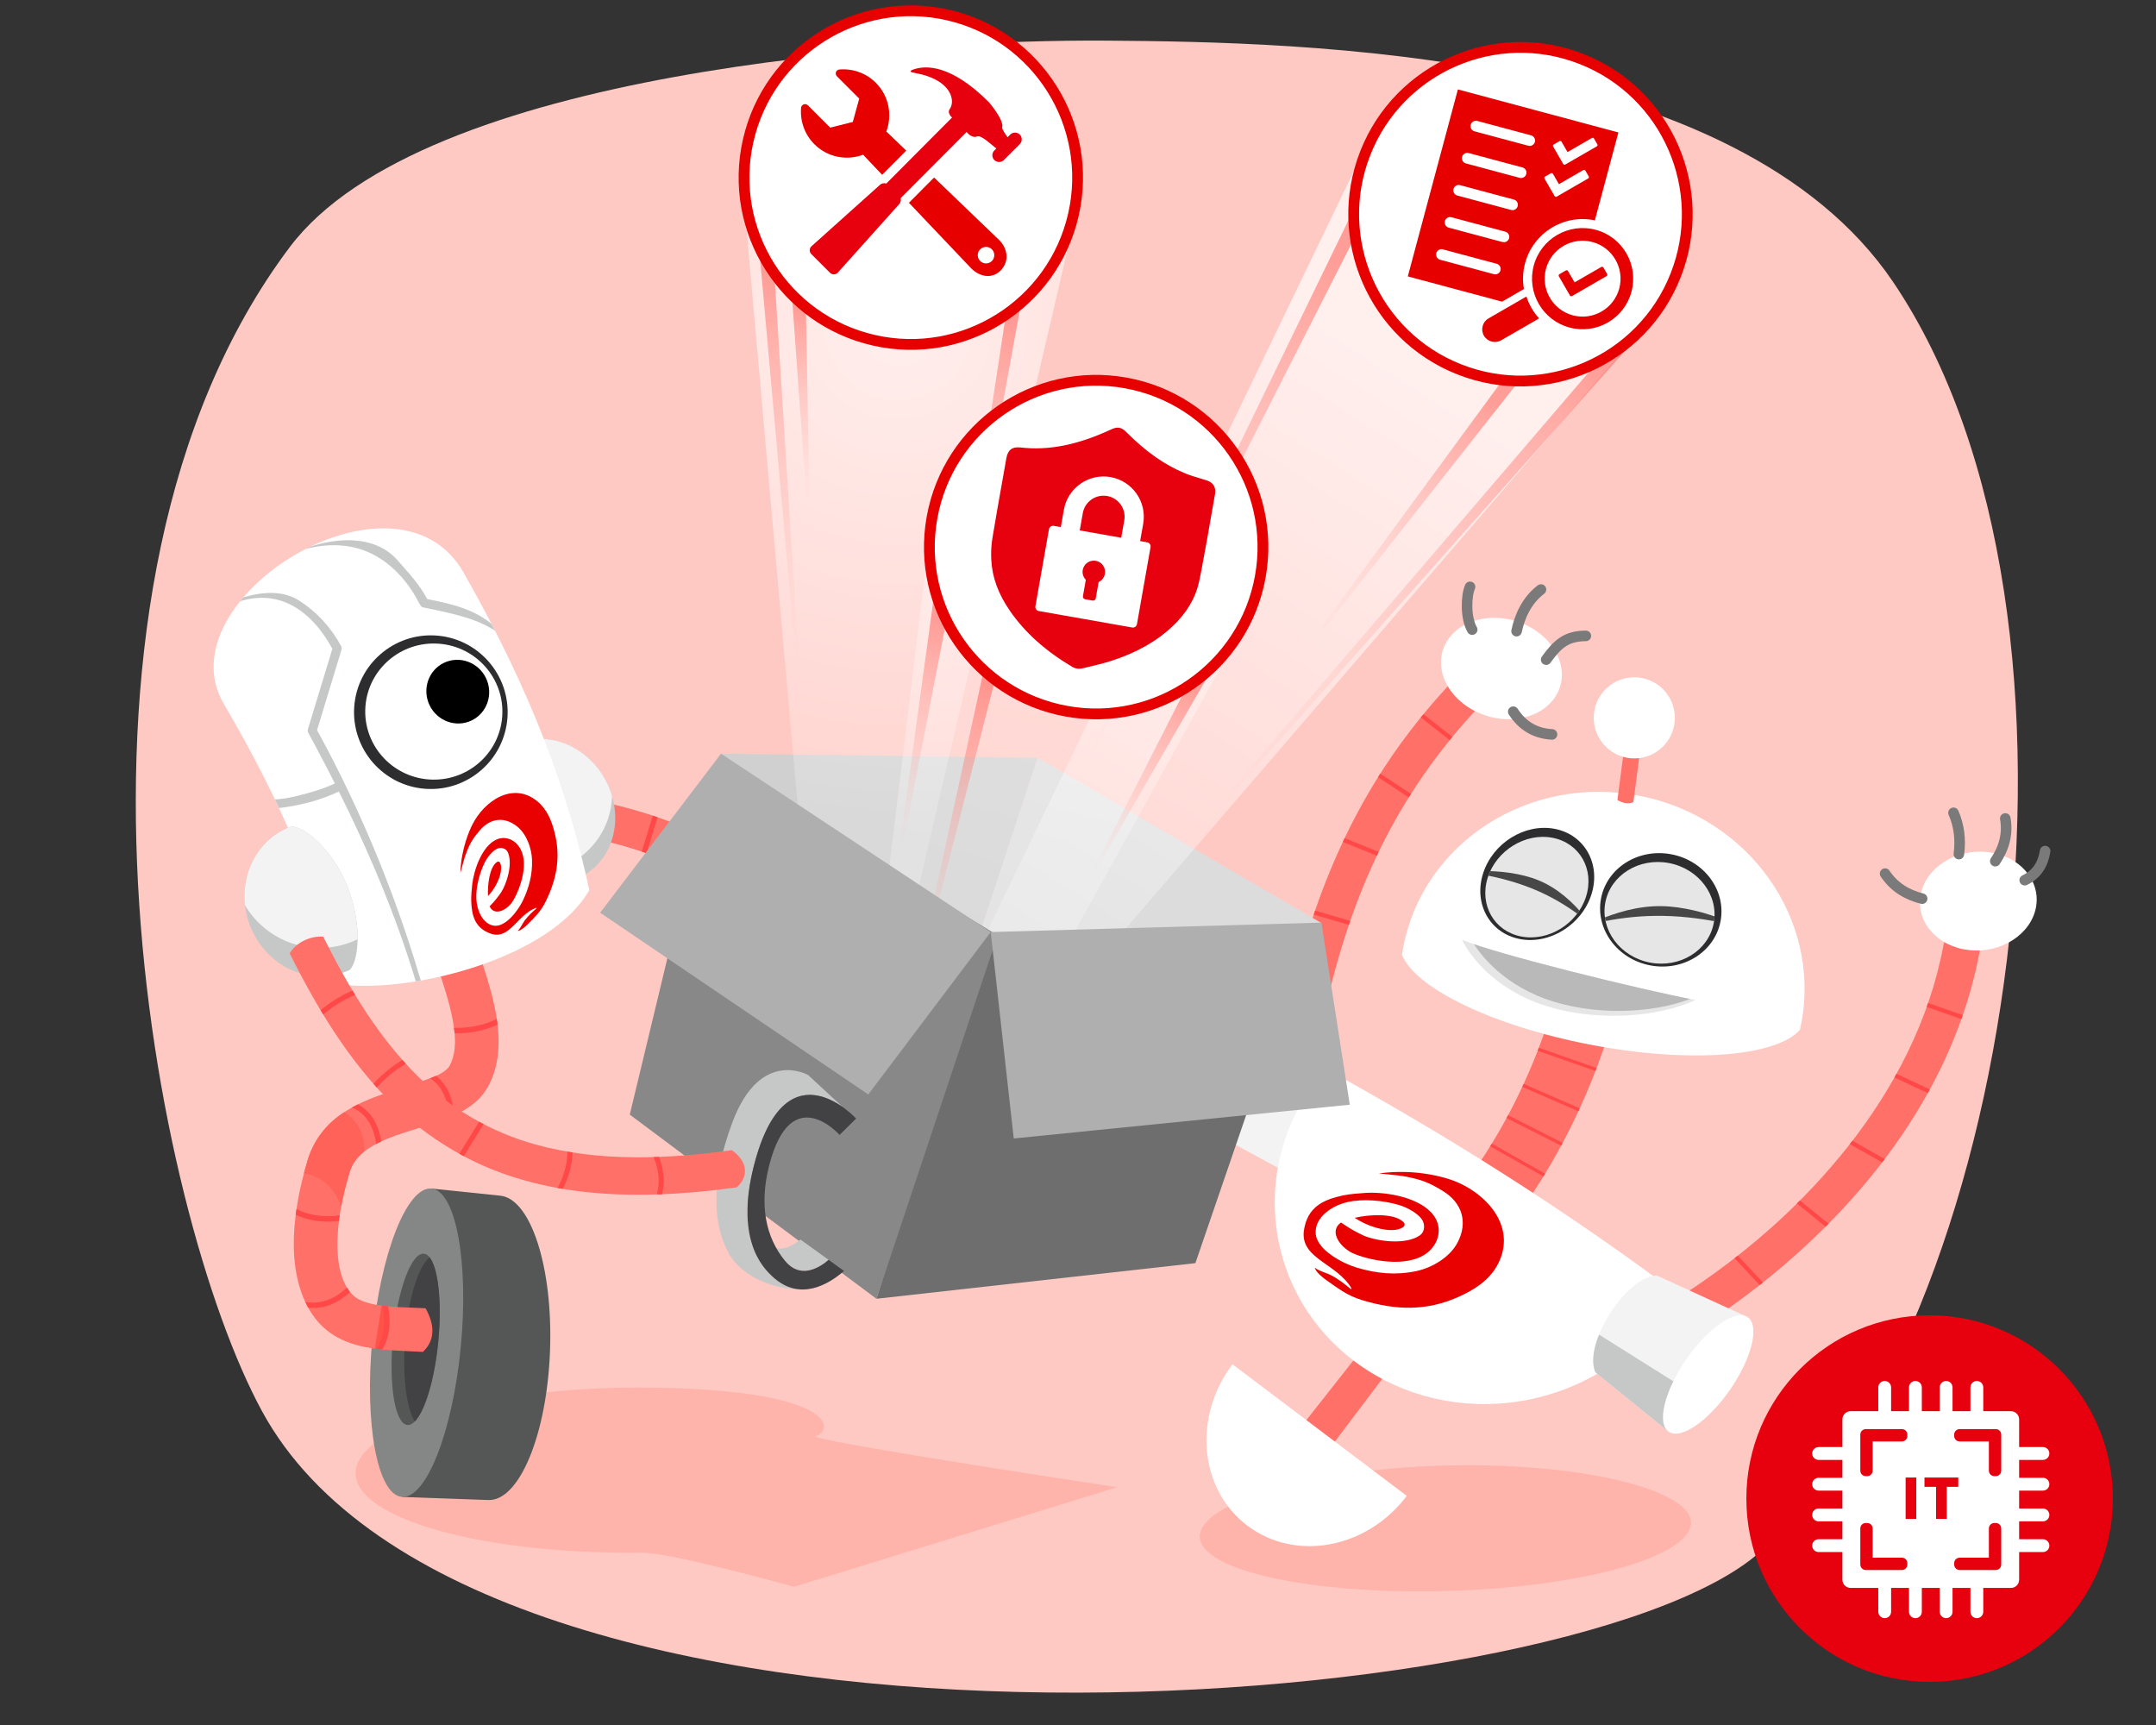 <?xml version="1.0" encoding="UTF-8"?> <!-- Generator: Adobe Illustrator 23.0.3, SVG Export Plug-In . SVG Version: 6.00 Build 0) --> <svg xmlns="http://www.w3.org/2000/svg" xmlns:xlink="http://www.w3.org/1999/xlink" id="_x30_2" x="0px" y="0px" viewBox="0 0 1000 800" xml:space="preserve"><rect x="0" y="0" width="1000" height="800" fill="#333333" stroke="none"/> <path fill-rule="evenodd" clip-rule="evenodd" fill="#FFC9C3" d="M134.416,114.579c61.723-82.072,287.884-96.411,378.901-95.737 c91.017,0.675,291.956,4.261,364.743,111.917c105.513,156.062,55.985,485.386-62.027,589.252 c-89.79,79.028-596.013,115.243-694.426-65.397C71.138,561.982,14.205,274.423,134.416,114.579L134.416,114.579z"></path> <g id="Floater_1_"> <path fill-rule="evenodd" clip-rule="evenodd" fill="#FFB4AB" d="M669.556,679.677c62.875-1.755,115.381,11.138,114.758,26.755 c-0.619,15.576-50.258,29.667-113.133,31.422c-62.877,1.757-114.277-9.472-114.713-25.059 C556.033,697.206,606.679,681.432,669.556,679.677L669.556,679.677z"></path> <path fill="#FF7068" d="M630.455,627.48c3.587,0.139,10.748,3.943,13.323,8.465l-39.134,51.748 c-0.265,0.313-0.324,0.398-0.613,0.689c-2.808,2.826-7.703,3.269-10.983,0.93c-3.752-2.677-4.514-8.526-1.708-12.242 L630.455,627.48L630.455,627.48z"></path> <path fill-rule="evenodd" clip-rule="evenodd" fill="#FFFFFF" d="M571.649,632.717c-18.477,24.476-15.367,58.019,6.942,74.861 c22.309,16.841,55.422,10.643,73.898-13.835L571.649,632.717L571.649,632.717z"></path> <path fill="#FF7068" d="M740.645,450.346c1.717,0.76,2.211,0.863,3.728,1.996c3.975,2.967,6.193,8.056,5.606,13.034 c-0.283,2.4-1.121,4.697-1.799,7.034c-11.122,38.347-29.758,74.351-55.207,105.33l-1.464,1.532 c-0.559,0.433-1.087,0.909-1.676,1.298c-5.871,3.88-14.534,2.67-19.041-3.153c-3.465-4.475-3.883-11.067-0.965-15.955 c1.18-1.975,2.764-3.612,4.181-5.398c20.794-26.2,36.469-56.736,46.126-88.871c0.721-2.396,1.408-4.803,2.07-7.222l0.71-1.999 c0.886-1.655,1.027-2.14,2.27-3.569c2.311-2.656,5.657-4.417,9.19-4.796c1.882-0.203,2.361-0.039,4.225,0.18 C739.28,449.974,739.963,450.16,740.645,450.346L740.645,450.346z"></path> <g> <defs> <path id="SVGID_41_" d="M740.645,450.346c1.717,0.76,2.211,0.863,3.728,1.996c3.975,2.967,6.193,8.056,5.606,13.034 c-0.283,2.4-1.121,4.697-1.799,7.034c-11.122,38.347-29.758,74.351-55.207,105.33l-1.464,1.532 c-0.559,0.433-1.087,0.909-1.676,1.298c-5.871,3.88-14.534,2.67-19.041-3.153c-3.465-4.475-3.883-11.067-0.965-15.955 c1.18-1.975,2.764-3.612,4.181-5.398c20.794-26.2,36.469-56.736,46.126-88.871c0.721-2.396,1.408-4.803,2.07-7.222l0.71-1.999 c0.886-1.655,1.027-2.14,2.27-3.569c2.311-2.656,5.657-4.417,9.19-4.796c1.882-0.203,2.361-0.039,4.225,0.18 C739.28,449.974,739.963,450.16,740.645,450.346L740.645,450.346z"></path> </defs> <clipPath id="SVGID_1_"> <use xlink:href="#SVGID_41_" overflow="visible"></use> </clipPath> <g clip-path="url(#SVGID_1_)"> <path fill="none" stroke="#FF4847" stroke-width="1.471" stroke-linecap="round" stroke-linejoin="round" stroke-miterlimit="1.5" d=" M743.776,497.223l-33.296-11.656"></path> <path fill="none" stroke="#FF4847" stroke-width="1.471" stroke-linecap="round" stroke-linejoin="round" stroke-miterlimit="1.5" d=" M701.035,501.039l36.376,15.846"></path> <path fill="none" stroke="#FF4847" stroke-width="1.471" stroke-linecap="round" stroke-linejoin="round" stroke-miterlimit="1.5" d=" M694.409,515.472l35.035,17.737"></path> <path fill="none" stroke="#FF4847" stroke-width="1.471" stroke-linecap="round" stroke-linejoin="round" stroke-miterlimit="1.5" d=" M685.882,527.794l34.679,19.586"></path> </g> </g> <path fill="#FF7068" d="M684.304,312.465c1.314,0.666,1.72,0.751,2.8,1.787c2.814,2.697,3.424,7.373,1.286,10.723 c-0.697,1.093-1.652,1.96-2.535,2.892c-19.032,20.164-34.888,43.183-46.824,68.071c-15.028,31.332-24.08,65.583-29.591,99.838 l-0.067,0.422l-0.068,0.426l-0.422,1.614c-0.244,0.501-0.439,1.028-0.73,1.502c-2.05,3.339-6.528,4.89-10.208,3.53 c-3.144-1.163-5.424-4.302-5.553-7.658c-0.039-0.996,0.145-1.961,0.307-2.968c7.785-48.267,22.44-95.719,49.627-137.153 c9.601-14.631,20.679-28.399,32.742-40.985l1.266-1.086c0.486-0.273,0.946-0.594,1.455-0.818c1.024-0.45,2.126-0.694,3.244-0.716 C682.143,311.862,683.23,312.164,684.304,312.465z"></path> <g> <defs> <path id="SVGID_43_" d="M684.304,312.465c1.314,0.666,1.72,0.751,2.8,1.787c2.814,2.697,3.424,7.373,1.286,10.723 c-0.697,1.093-1.652,1.96-2.535,2.892c-19.032,20.164-34.888,43.183-46.824,68.071c-15.028,31.332-24.08,65.583-29.591,99.838 l-0.067,0.422l-0.068,0.426l-0.422,1.614c-0.244,0.501-0.439,1.028-0.73,1.502c-2.05,3.339-6.528,4.89-10.208,3.53 c-3.144-1.163-5.424-4.302-5.553-7.658c-0.039-0.996,0.145-1.961,0.307-2.968c7.785-48.267,22.44-95.719,49.627-137.153 c9.601-14.631,20.679-28.399,32.742-40.985l1.266-1.086c0.486-0.273,0.946-0.594,1.455-0.818c1.024-0.45,2.126-0.694,3.244-0.716 C682.143,311.862,683.23,312.164,684.304,312.465z"></path> </defs> <clipPath id="SVGID_2_"> <use xlink:href="#SVGID_43_" overflow="visible"></use> </clipPath> <g clip-path="url(#SVGID_2_)"> <path fill="none" stroke="#FF4847" stroke-width="1.937" stroke-linecap="round" stroke-linejoin="round" stroke-miterlimit="1.5" d=" M589.633,457.28l31.59,5.695"></path> <path fill="none" stroke="#FF4847" stroke-width="1.937" stroke-linecap="round" stroke-linejoin="round" stroke-miterlimit="1.5" d=" M602.424,421.108l27.207,7.956"></path> <path fill="none" stroke="#FF4847" stroke-width="1.937" stroke-linecap="round" stroke-linejoin="round" stroke-miterlimit="1.5" d=" M614.991,386.231l27.977,11.339"></path> <path fill="none" stroke="#FF4847" stroke-width="1.937" stroke-linecap="round" stroke-linejoin="round" stroke-miterlimit="1.5" d=" M632.56,354.93l25.057,16.5"></path> <path fill="none" stroke="#FF4847" stroke-width="1.937" stroke-linecap="round" stroke-linejoin="round" stroke-miterlimit="1.5" d=" M655.409,328.633l23.234,18.309"></path> </g> </g> <g> <path fill-rule="evenodd" clip-rule="evenodd" fill="#FFFFFF" d="M709.686,290.833c13.618,7.487,18.721,22.174,11.386,32.776 c-7.334,10.603-24.345,13.134-37.965,5.648c-13.618-7.487-18.721-22.174-11.386-32.777 C679.055,285.877,696.067,283.346,709.686,290.833L709.686,290.833z"></path> <path fill="none" stroke="#7A7A7A" stroke-width="4.904" stroke-linecap="round" stroke-linejoin="round" stroke-miterlimit="1.5" d=" M717.152,305.916c5.333-7.375,9.449-10.98,18.391-11.007"></path> <path fill="none" stroke="#7A7A7A" stroke-width="4.904" stroke-linecap="round" stroke-linejoin="round" stroke-miterlimit="1.5" d=" M703.426,292.709c1.366-6.515,4.528-14.145,11.31-19.301"></path> <path fill="none" stroke="#7A7A7A" stroke-width="4.904" stroke-linecap="round" stroke-linejoin="round" stroke-miterlimit="1.5" d=" M682.827,291.998c-3.118-5.361-2.858-15.685-0.995-19.839"></path> <path fill="none" stroke="#7A7A7A" stroke-width="4.904" stroke-linecap="round" stroke-linejoin="round" stroke-miterlimit="1.5" d=" M701.88,330.057c4.113,6.321,9.901,10.082,17.984,10.54"></path> </g> <path fill-rule="evenodd" clip-rule="evenodd" fill="#F3F3F3" d="M562.754,525.244c-2.889-2.223-1.328-18.181,7.896-31.079 c9.271-12.961,22.757-17.991,25.74-15.858c0.098,0.07,0.188,0.151,0.268,0.242l35.984,32.883l-26.135,37.665l-43.771-23.827 L562.754,525.244L562.754,525.244z"></path> <path fill-rule="evenodd" clip-rule="evenodd" fill="#FFFFFF" d="M614.938,495.682c57.218,31.47,111.952,66.046,163.089,104.415 c-1.629,2.871-3.356,5.327-5.318,8.089c-31.311,44.051-93.413,56.252-138.593,27.227c-45.179-29.025-56.439-88.352-25.128-132.403 C611.422,499.582,613.764,496.823,614.938,495.682L614.938,495.682z"></path> <path fill="#E90000" d="M622.608,598.784c-2.218-1.375-4.511-3.009-7.238-4.964c-1.545-1.087-5.168-3.833-5.518-5.897 c1.956,1.602,5.464,2.408,7.47,3.468c1.855,0.966,3.434,1.984,4.974,3.103c1.411,1.03,2.792,2.143,4.32,3.389 c0.053-0.055,0.039-0.127,0.273-0.309c-1.72-2.985-4.113-5.341-6.677-7.397c-2.217-1.784-4.56-3.351-6.745-4.92 c-5.262-3.783-9.57-7.584-8.716-14.402c1.561-11.113,9.016-14.508,18.328-16.497c3.843-0.718,6.69-0.871,10.632-1.157 c9.69-0.513,25.21,2.211,31.264,10.502c4.192,5.773,2.462,13.009-3.026,17.319c-9.349,7.34-27.538,3.437-34.927-0.017 c-6.183-3.238-10.49-10.275-5.031-14.053c4.322,3.006,6.773,4.314,10.508,6.084c6.306,2.633,19.248,4.438,25.91-0.018 c2.196-1.423,2.597-4.289,1.605-6.555c-1.516-3.49-7.502-6.583-11.136-7.625c-7.122-2.114-16.557-2.997-23.87-1.357 c-7.129,1.599-15.213,6.972-14.771,14.48c0.456,7.74,12.625,14.027,19.209,15.971c9.187,2.714,17.976,3.563,27.477,1.555 c7.222-1.532,15.467-6.319,19.067-13.123c5.034-9.507,2.188-18.562-6.831-24.073c-5.906-3.569-9.343-5.097-16.447-6.49 c-3.068-0.619-2.859-0.527-13.17-1.605c15.982-2.179,28.52,1.387,32.097,2.499c16.707,5.158,32.777,21.817,22.867,40.041 c-3.945,7.199-10.661,11.381-17.904,14.661c-14.672,6.639-29.026,6.386-44.89,1.536 C628.228,601.875,625.467,600.535,622.608,598.784L622.608,598.784z M650.709,566.549c2.415,2.135-1.264,3.528-3.306,3.79 c-5.679,0.775-13.568-1.861-19.089-5.557C635.192,563.168,646.467,562.629,650.709,566.549L650.709,566.549z"></path> <path fill="#FF7068" d="M912.993,431.772c1.308,0.678,1.714,0.766,2.785,1.811c1.601,1.561,2.539,3.752,2.568,5.988 c0.014,1.101-0.236,2.179-0.448,3.274c-4.089,21.129-11.689,41.663-21.826,60.611c-16.509,30.863-39.575,57.926-66.01,81.003 c-11.746,10.255-24.188,19.725-37.164,28.336l-1.475,0.781c-0.533,0.159-1.052,0.372-1.598,0.479 c-3.827,0.748-8.002-1.446-9.51-5.121c-1.272-3.101-0.506-6.905,1.875-9.271c1.039-1.031,2.346-1.752,3.581-2.583 c26.687-18.028,50.821-39.419,71.301-65.3c21.5-27.171,37.868-58.732,44.351-93.441l0.041-0.218 c0.41-1.416,0.417-1.831,1.233-3.085c1.219-1.875,3.185-3.222,5.371-3.686c1.463-0.31,1.853-0.168,3.322-0.042 C911.924,431.463,912.459,431.618,912.993,431.772L912.993,431.772z"></path> <g> <defs> <path id="SVGID_45_" d="M912.993,431.772c1.308,0.678,1.714,0.766,2.785,1.811c1.601,1.561,2.539,3.752,2.568,5.988 c0.014,1.101-0.236,2.179-0.448,3.274c-4.089,21.129-11.689,41.663-21.826,60.611c-16.509,30.863-39.575,57.926-66.01,81.003 c-11.746,10.255-24.188,19.725-37.164,28.336l-1.475,0.781c-0.533,0.159-1.052,0.372-1.598,0.479 c-3.827,0.748-8.002-1.446-9.51-5.121c-1.272-3.101-0.506-6.905,1.875-9.271c1.039-1.031,2.346-1.752,3.581-2.583 c26.687-18.028,50.821-39.419,71.301-65.3c21.5-27.171,37.868-58.732,44.351-93.441l0.041-0.218 c0.41-1.416,0.417-1.831,1.233-3.085c1.219-1.875,3.185-3.222,5.371-3.686c1.463-0.31,1.853-0.168,3.322-0.042 C911.924,431.463,912.459,431.618,912.993,431.772L912.993,431.772z"></path> </defs> <clipPath id="SVGID_3_"> <use xlink:href="#SVGID_45_" overflow="visible"></use> </clipPath> <g clip-path="url(#SVGID_3_)"> <path fill="none" stroke="#FF4847" stroke-width="1.937" stroke-linecap="round" stroke-linejoin="round" stroke-miterlimit="1.5" d=" M799.021,576.204l24.038,25.751"></path> <path fill="none" stroke="#FF4847" stroke-width="1.937" stroke-linecap="round" stroke-linejoin="round" stroke-miterlimit="1.5" d=" M827.381,551.977l23.089,18.679"></path> <path fill="none" stroke="#FF4847" stroke-width="1.937" stroke-linecap="round" stroke-linejoin="round" stroke-miterlimit="1.5" d=" M851.287,525.689l27.622,15.626"></path> <path fill="none" stroke="#FF4847" stroke-width="1.937" stroke-linecap="round" stroke-linejoin="round" stroke-miterlimit="1.5" d=" M872.431,495.7l30.781,14.422"></path> <path fill="none" stroke="#FF4847" stroke-width="1.937" stroke-linecap="round" stroke-linejoin="round" stroke-miterlimit="1.5" d=" M886.572,463.466l32.306,11.348"></path> </g> </g> <g> <path fill-rule="evenodd" clip-rule="evenodd" fill="#FFFFFF" d="M924.299,395.52c14.477,2.77,23.222,15.045,19.515,27.394 c-3.707,12.348-18.47,20.124-32.947,17.354c-14.477-2.771-23.22-15.046-19.513-27.394 C895.061,400.526,909.822,392.749,924.299,395.52z"></path> <path fill="none" stroke="#7A7A7A" stroke-width="4.904" stroke-linecap="round" stroke-linejoin="round" stroke-miterlimit="1.5" d=" M906.08,376.953c2.57,5.878,3.389,12.267,2.497,19.15"></path> <path fill="none" stroke="#7A7A7A" stroke-width="4.904" stroke-linecap="round" stroke-linejoin="round" stroke-miterlimit="1.5" d=" M930.099,379.588c1.245,7.013-0.471,13.585-4.641,19.795"></path> <path fill="none" stroke="#7A7A7A" stroke-width="4.904" stroke-linecap="round" stroke-linejoin="round" stroke-miterlimit="1.5" d=" M948.57,394.719c-0.946,6.05-3.792,10.761-9.46,13.477"></path> <path fill="none" stroke="#7A7A7A" stroke-width="4.904" stroke-linecap="round" stroke-linejoin="round" stroke-miterlimit="1.5" d=" M874.351,405.16c4.017,6.03,9.84,9.773,17.175,11.603"></path> </g> <g> <path fill-rule="evenodd" clip-rule="evenodd" fill="#F3F3F3" d="M809.931,610.531l-41.41-18.971 c-13.835,0.032-34.369,31.419-28.546,44.89l33.651,27.283L809.931,610.531L809.931,610.531z"></path> <g> <defs> <path id="SVGID_47_" d="M809.931,610.531l-41.41-18.971c-13.835,0.032-34.369,31.419-28.546,44.89l33.651,27.283 L809.931,610.531L809.931,610.531z"></path> </defs> <clipPath id="SVGID_4_"> <use xlink:href="#SVGID_47_" overflow="visible"></use> </clipPath> <g clip-path="url(#SVGID_4_)"> <path fill-rule="evenodd" clip-rule="evenodd" fill="#C6C7C7" d="M782.877,644.84l-45.135-28.36l-3.861,20.357l39.355,31.684 L782.877,644.84L782.877,644.84z"></path> </g> </g> <path fill-rule="evenodd" clip-rule="evenodd" fill="#FFFFFF" d="M810.633,610.887c5.609,3.875,1.946,18.915-8.176,33.566 c-10.122,14.651-22.893,23.397-28.504,19.522c-5.609-3.875-1.946-18.917,8.176-33.566 C792.251,615.758,805.022,607.01,810.633,610.887L810.633,610.887z"></path> </g> <g> <path fill-rule="evenodd" clip-rule="evenodd" fill="#FFFFFF" d="M650.277,442.722c0.17-1.133,0.363-2.267,0.582-3.403 c9.295-48.57,58.201-80.088,109.145-70.339c50.943,9.749,84.757,57.097,75.462,105.668c-0.186,0.975-0.389,1.944-0.607,2.906 c-10.795,12.445-50.923,15.791-97.029,6.967C692.245,475.799,656.071,458.1,650.277,442.722L650.277,442.722z"></path> <path fill="#FF7068" d="M757.603,372.004c-2.235,0.959-4.703,0.638-7.405-0.962l4.434-34.146l7.406,0.962 C760.559,349.24,759.081,360.623,757.603,372.004L757.603,372.004z"></path> <g> <path fill-rule="evenodd" clip-rule="evenodd" fill="#2D2C2F" d="M775.239,396.201c15.294,2.926,25.502,16.842,22.783,31.057 c-2.72,14.213-17.346,23.378-32.639,20.451c-15.294-2.927-25.504-16.844-22.784-31.057 C745.319,402.437,759.944,393.274,775.239,396.201L775.239,396.201z"></path> <path fill-rule="evenodd" clip-rule="evenodd" fill="#E6E6E6" d="M774.141,400.263c13.872,2.655,23.157,15.149,20.72,27.886 c-2.438,12.735-15.679,20.92-29.552,18.266c-13.874-2.656-23.158-15.151-20.72-27.886 C747.026,405.791,760.268,397.608,774.141,400.263z"></path> <g> <defs> <path id="SVGID_49_" d="M774.141,400.263c13.872,2.655,23.157,15.149,20.72,27.886c-2.438,12.735-15.679,20.92-29.552,18.266 c-13.874-2.656-23.158-15.151-20.72-27.886C747.026,405.791,760.268,397.608,774.141,400.263z"></path> </defs> <clipPath id="SVGID_5_"> <use xlink:href="#SVGID_49_" overflow="visible"></use> </clipPath> <g clip-path="url(#SVGID_5_)"> <path fill-rule="evenodd" clip-rule="evenodd" fill="#474747" d="M740.898,426.908c8.127-3.56,18.735-6.829,29.727-6.672 c9.725,0.141,20.931,3.063,29.336,6.534l-0.256,1.331c-23.9-4.947-41.272-3.942-59.003-0.174L740.898,426.908z"></path> </g> </g> </g> <g> <path fill-rule="evenodd" clip-rule="evenodd" fill="#2D2C2F" d="M721.081,384.387c-13.879-2.656-28.761,6.639-33.215,20.741 c-4.452,14.104,3.2,27.712,17.078,30.368c13.879,2.656,28.763-6.639,33.215-20.743 C742.612,400.649,734.96,387.043,721.081,384.387z"></path> <path fill-rule="evenodd" clip-rule="evenodd" fill="#E6E6E6" d="M720.071,388.528c-12.59-2.409-26.049,5.895-30.039,18.532 c-3.989,12.637,2.992,24.853,15.581,27.262c12.59,2.409,26.049-5.895,30.038-18.532 C739.641,403.153,732.66,390.938,720.071,388.528z"></path> <g> <defs> <path id="SVGID_51_" d="M720.071,388.528c-12.59-2.409-26.049,5.895-30.039,18.532c-3.989,12.637,2.992,24.853,15.581,27.262 c12.59,2.409,26.049-5.895,30.038-18.532C739.641,403.153,732.66,390.938,720.071,388.528z"></path> </defs> <clipPath id="SVGID_6_"> <use xlink:href="#SVGID_51_" overflow="visible"></use> </clipPath> <g clip-path="url(#SVGID_6_)"> <path fill-rule="evenodd" clip-rule="evenodd" fill="#474747" d="M734.733,424.838c-4.971-6.144-12.11-12.89-21.17-16.597 c-8.017-3.281-18.55-4.507-27.053-4.243l-0.416,1.32c21.863,3.804,35.594,10.826,48.32,20.531L734.733,424.838L734.733,424.838 z"></path> </g> </g> </g> <path fill-rule="evenodd" clip-rule="evenodd" fill="#E6E6E6" d="M678.093,435.785c14.731,6.452,83.611,23.338,108.332,27.992 c-17.304,7.914-44.578,10.076-67.957,3.18C696.841,460.579,683.278,446.396,678.093,435.785L678.093,435.785z"></path> <g> <defs> <path id="SVGID_53_" d="M678.093,435.785c14.731,6.452,83.611,23.338,108.332,27.992c-17.304,7.914-44.578,10.076-67.957,3.18 C696.841,460.579,683.278,446.396,678.093,435.785L678.093,435.785z"></path> </defs> <clipPath id="SVGID_7_"> <use xlink:href="#SVGID_53_" overflow="visible"></use> </clipPath> <g clip-path="url(#SVGID_7_)"> <path fill-rule="evenodd" clip-rule="evenodd" fill="#B9B9B9" d="M680.878,432.9c14.44,6.581,82.155,24.083,106.479,28.959 c-17.19,7.75-44.133,9.664-67.1,2.559C699.012,457.847,685.839,443.55,680.878,432.9z"></path> </g> </g> <path fill-rule="evenodd" clip-rule="evenodd" fill="#FFFFFF" d="M761.556,314.438c10.199,1.952,16.894,11.816,14.942,22.013 c-1.95,10.199-11.815,16.894-22.013,14.943c-10.197-1.952-16.893-11.816-14.942-22.015 C741.494,319.182,751.358,312.488,761.556,314.438L761.556,314.438z"></path> </g> </g> <g> <path fill="#FF7068" d="M276.742,371.397c27.598,5.595,54.607,15.944,76.811,33.469c25.461,20.096,43.359,48.838,55.561,78.769 l-16.115,6.569c-9.996-24.52-23.679-48.052-43.433-65.933c-21.265-19.25-48.995-30.324-76.621-35.887l3.434-17.06 C276.5,371.348,276.621,371.373,276.742,371.397L276.742,371.397z"></path> <g> <defs> <path id="SVGID_55_" d="M276.742,371.397c27.598,5.595,54.607,15.944,76.811,33.469c25.461,20.096,43.359,48.838,55.561,78.769 l-16.115,6.569c-9.996-24.52-23.679-48.052-43.433-65.933c-21.265-19.25-48.995-30.324-76.621-35.887l3.434-17.06 C276.5,371.348,276.621,371.373,276.742,371.397L276.742,371.397z"></path> </defs> <clipPath id="SVGID_8_"> <use xlink:href="#SVGID_55_" overflow="visible"></use> </clipPath> <g clip-path="url(#SVGID_8_)"> <path fill="none" stroke="#FF4847" stroke-width="2.325" stroke-linejoin="round" stroke-miterlimit="1.5" d="M305.879,372.116 l-9.024,29.476"></path> <path fill="none" stroke="#FF4847" stroke-width="2.325" stroke-linejoin="round" stroke-miterlimit="1.5" d="M341.466,390.238 l-15.69,27.042"></path> <path fill="none" stroke="#FF4847" stroke-width="2.325" stroke-linejoin="round" stroke-miterlimit="1.5" d="M373.787,418.416 l-22.496,17.457"></path> </g> </g> <path fill-rule="evenodd" clip-rule="evenodd" fill="#FFB4AB" d="M368.256,735.912c0,0-57.163-15.968-70.448-15.809 c-73.074,0.872-132.607-15.581-132.86-36.719c-0.253-21.14,58.847-40.117,131.946-39.885c87.293,0.277,91.679,18.605,81.203,22.83 c13.741,4.382,140.144,23.388,140.144,23.388L368.256,735.912L368.256,735.912z"></path> <g> <path fill-rule="evenodd" clip-rule="evenodd" fill="#545756" d="M226.352,695.662l-39.663-1.425l13.5-143.018l31.566,3.272l0,0 c14.336,1.036,24.789,33.14,23.361,71.914C253.684,665.365,240.794,696.398,226.352,695.662L226.352,695.662z"></path> <path fill-rule="evenodd" clip-rule="evenodd" fill="#858786" d="M200.114,551.214c11.312,1.09,17.41,34.013,13.606,73.474 c-3.802,39.46-16.074,70.612-27.388,69.522c-11.312-1.09-17.41-34.013-13.606-73.472 C176.529,581.276,188.8,550.124,200.114,551.214L200.114,551.214z"></path> <path fill-rule="evenodd" clip-rule="evenodd" fill="#545756" d="M196.608,581.42c5.792,0.557,8.778,18.809,6.666,40.732 s-8.53,39.267-14.321,38.71c-5.792-0.559-8.778-18.811-6.666-40.733S190.817,580.861,196.608,581.42z"></path> <g> <defs> <path id="SVGID_57_" d="M196.608,581.42c5.792,0.557,8.778,18.809,6.666,40.732s-8.53,39.267-14.321,38.71 c-5.792-0.559-8.778-18.811-6.666-40.733S190.817,580.861,196.608,581.42z"></path> </defs> <clipPath id="SVGID_9_"> <use xlink:href="#SVGID_57_" overflow="visible"></use> </clipPath> <g clip-path="url(#SVGID_9_)"> <path fill-rule="evenodd" clip-rule="evenodd" fill="#424144" d="M201.911,582.34c6.122,0.453,9.776,18.652,8.153,40.617 c-1.622,21.963-7.911,39.428-14.033,38.977c-6.122-0.453-9.776-18.652-8.153-40.617 C189.502,599.354,195.789,581.888,201.911,582.34z"></path> </g> </g> </g> <path fill="#FF7068" d="M221.891,440.915c3.568,11.266,7.517,22.502,8.884,34.16c1.23,10.473,0.324,21.547-5.4,30.49 c-5.486,8.574-16.08,12.75-26.346,16.121c-10.017,3.291-20.576,5.65-29.135,11.642c-3.527,2.468-6.366,5.812-7.691,10.188 c-3.394,11.283-5.874,22.975-5.665,34.776c0.109,6.118,0.915,12.375,3.748,17.749c1.604,3.039,3.919,5.706,7.261,7.113 c4.569,1.925,9.631,2.477,14.64,2.865c5.073,0.392,10.181,0.413,15.214,0.722c4.652,8.433,4.084,15.122-1.236,20.22 c-10.241-0.625-20.669-0.448-30.546-3.118c-6.761-1.828-13.059-5.091-17.908-10.574c-8.295-9.38-11.263-22.805-11.433-34.941 c-0.192-13.645,2.497-27.212,6.428-40.324c2.397-8,7.219-15.005,14.113-20.216c11.818-8.93,26.78-11.931,40.42-16.909 c3.772-1.376,7.82-2.718,10.509-5.535c0.719-0.754,1.163-1.76,1.572-2.756c2.368-5.763,1.922-12.337,0.81-18.724 c-1.614-9.284-4.887-18.378-7.687-27.253l19.321-6.094C221.808,440.652,221.848,440.784,221.891,440.915L221.891,440.915z"></path> <g> <defs> <path id="SVGID_59_" d="M221.891,440.915c3.568,11.266,7.517,22.502,8.884,34.16c1.23,10.473,0.324,21.547-5.4,30.49 c-5.486,8.574-16.08,12.75-26.346,16.121c-10.017,3.291-20.576,5.65-29.135,11.642c-3.527,2.468-6.366,5.812-7.691,10.188 c-3.394,11.283-5.874,22.975-5.665,34.776c0.109,6.118,0.915,12.375,3.748,17.749c1.604,3.039,3.919,5.706,7.261,7.113 c4.569,1.925,9.631,2.477,14.64,2.865c5.073,0.392,10.181,0.413,15.214,0.722c4.652,8.433,4.084,15.122-1.236,20.22 c-10.241-0.625-20.669-0.448-30.546-3.118c-6.761-1.828-13.059-5.091-17.908-10.574c-8.295-9.38-11.263-22.805-11.433-34.941 c-0.192-13.645,2.497-27.212,6.428-40.324c2.397-8,7.219-15.005,14.113-20.216c11.818-8.93,26.78-11.931,40.42-16.909 c3.772-1.376,7.82-2.718,10.509-5.535c0.719-0.754,1.163-1.76,1.572-2.756c2.368-5.763,1.922-12.337,0.81-18.724 c-1.614-9.284-4.887-18.378-7.687-27.253l19.321-6.094C221.808,440.652,221.848,440.784,221.891,440.915L221.891,440.915z"></path> </defs> <clipPath id="SVGID_10_"> <use xlink:href="#SVGID_59_" overflow="visible"></use> </clipPath> <g clip-path="url(#SVGID_10_)"> <path fill-rule="evenodd" clip-rule="evenodd" fill="#FF6259" d="M137.496,543.892c11.534-0.035,18.962,7.989,21.58,18.717 l9.062-23.961c2.748-9.775-1.001-19.189-10.914-24.326C146.809,521.485,140.423,531.475,137.496,543.892z"></path> <path fill="none" stroke="#FF4847" stroke-width="2.501" stroke-linejoin="round" stroke-miterlimit="1.5" d="M205.729,477.571 c12.563,1.566,23.867-1.913,29.824-6.958"></path> <path fill="none" stroke="#FF4847" stroke-width="2.501" stroke-linejoin="round" stroke-miterlimit="1.5" d="M196.121,497.323 c9.158,2.379,14.63,13.115,12.669,25.019"></path> <path fill="none" stroke="#FF4847" stroke-width="2.501" stroke-linejoin="round" stroke-miterlimit="1.5" d="M160.16,511.346 c10.602,2.449,15.254,10.756,15.991,23.042"></path> <path fill="none" stroke="#FF4847" stroke-width="2.501" stroke-linejoin="round" stroke-miterlimit="1.5" d="M133.733,559.732 c6.222,5.296,19.316,7.028,27.16,4.261"></path> <path fill="none" stroke="#FF4847" stroke-width="2.501" stroke-linejoin="round" stroke-miterlimit="1.5" d="M139.145,604.566 c10.381,2.644,18.724-1.455,26.4-10.408"></path> <path fill-rule="evenodd" clip-rule="evenodd" fill="#FF5248" stroke="#FF4847" stroke-width="2.501" stroke-linejoin="round" stroke-miterlimit="1.5" d=" M177.522,601.849c2.612,6.717,3.643,19.566-4.143,26.961"></path> </g> </g> <g> <path fill-rule="evenodd" clip-rule="evenodd" fill="#C6C7C7" d="M242.56,343.897c-4.404,2.951-7.64,18.68-1.867,36.084 c5.504,16.595,16.701,28.187,22.029,28.919c0.856-0.176,1.71-0.392,2.556-0.65c16.18-4.926,24.223-23.343,17.949-41.101 C276.954,349.4,258.735,338.985,242.56,343.897L242.56,343.897z"></path> <g> <defs> <path id="SVGID_61_" d="M242.56,343.897c-4.404,2.951-7.64,18.68-1.867,36.084c5.504,16.595,16.701,28.187,22.029,28.919 c0.856-0.176,1.71-0.392,2.556-0.65c16.18-4.926,24.223-23.343,17.949-41.101C276.954,349.4,258.735,338.985,242.56,343.897 L242.56,343.897z"></path> </defs> <clipPath id="SVGID_11_"> <use xlink:href="#SVGID_61_" overflow="visible"></use> </clipPath> <g clip-path="url(#SVGID_11_)"> <path fill-rule="evenodd" clip-rule="evenodd" fill="#F3F3F3" d="M249.728,331.601c20.251,1.445,35.524,18.98,34.087,39.133 c-1.437,20.154-19.045,35.344-39.296,33.899c-20.252-1.445-35.525-18.979-34.088-39.133 C211.868,345.346,229.476,330.156,249.728,331.601L249.728,331.601z"></path> </g> </g> <path fill-rule="evenodd" clip-rule="evenodd" fill="#FFFFFF" d="M159.935,456.796c-13.977-45.761-27.495-81.618-56.144-130.408 c-28.467-48.483,79.997-115.712,111.245-60.82c31.584,55.479,48.442,101.611,58.304,147.247 C255.33,444.186,192.974,460.07,159.935,456.796L159.935,456.796z"></path> <g> <defs> <path id="SVGID_63_" d="M159.935,456.796c-13.977-45.761-27.495-81.618-56.144-130.408 c-28.467-48.483,79.997-115.712,111.245-60.82c31.584,55.479,48.442,101.611,58.304,147.247 C255.33,444.186,192.974,460.07,159.935,456.796L159.935,456.796z"></path> </defs> <clipPath id="SVGID_12_"> <use xlink:href="#SVGID_63_" overflow="visible"></use> </clipPath> <g clip-path="url(#SVGID_12_)"> <path fill="#C6C7C7" d="M155.322,363.338c-3.203-6.348-6.486-12.641-9.834-18.873c-0.831-1.546-1.669-3.088-2.514-4.626 l-0.2-0.515c-0.056-0.55-0.056-0.553,0.032-1.098l11.351-37.321c-5.342-9.831-13.084-18.788-23.706-22.269 c-6.368-2.088-13.338-1.737-19.775,0.412l0.792-1.519c4.61-1.539,17.349-5.285,27.061,0.866 c8.401,5.32,15.229,12.847,19.724,21.308l0.235,0.778l-0.08,0.81l-11.348,37.311c21.111,38.536,37.883,79.785,49.87,122.257 l0.136,0.486l0.136,0.485l-2.15,0.893c-9.325-33.265-23.023-66.046-38.79-97.516l0.898,1.882 c-8.165,3.893-17.14,6.23-25.987,7.44c-2.002,0.274-4.017,0.477-6.036,0.462h-0.086l0.047-4.176 c6.097,0.068,12.092-1.431,17.973-3.066C147.26,366.582,151.399,365.205,155.322,363.338L155.322,363.338z M139.404,255.32 c8.221-3.933,32.12-10.297,45.067,4.605c4.943,5.689,10.187,11.154,13.65,17.882c12.025,2.429,23.493,4.937,32.601,14.006 l-0.46,1.128c-6.998-4.823-15.378-7.14-23.74-9.072c-3.395-0.784-6.808-1.481-10.222-2.168l-0.594-0.218 c-0.654-0.501-1.037-1.26-1.482-2.115c-5.264-10.078-13.261-19.017-23.888-23.496 C160.659,251.791,149.473,252.111,139.404,255.32L139.404,255.32L139.404,255.32z"></path> </g> </g> <path fill="#E90000" d="M249.076,424.152c-1.211,1.386-2.608,2.788-4.278,4.455c-0.931,0.946-3.251,3.142-4.712,3.113 c1.336-1.169,2.306-3.542,3.274-4.819c0.886-1.183,1.773-2.164,2.726-3.103c0.877-0.86,1.808-1.688,2.845-2.602 c-0.03-0.045-0.082-0.045-0.18-0.233c-2.258,0.816-4.163,2.193-5.883,3.731c-1.492,1.328-2.848,2.776-4.189,4.111 c-3.227,3.215-6.356,5.753-10.947,4.237c-7.462-2.589-8.913-8.315-9.175-15.166c-0.038-2.814,0.195-4.847,0.466-7.673 c0.798-6.919,4.516-17.53,10.941-20.702c4.472-2.193,9.246-0.002,11.56,4.455c3.94,7.593-0.906,19.931-4.16,24.695 c-2.963,3.939-8.318,6.044-10.268,1.678c2.58-2.655,3.772-4.213,5.435-6.616c2.561-4.107,5.341-13.017,3.065-18.325 c-0.719-1.741-2.642-2.409-4.32-2.011c-2.582,0.606-5.421,4.425-6.571,6.855c-2.302,4.753-4.03,11.307-3.769,16.697 c0.253,5.256,2.991,11.689,8.211,12.381c5.38,0.713,11.153-7.052,13.273-11.447c2.959-6.134,4.588-12.236,4.335-19.221 c-0.197-5.312-2.512-11.783-6.767-15.237c-5.944-4.832-12.514-4.031-17.378,1.61c-3.159,3.699-4.617,5.927-6.421,10.762 c-0.79,2.087-0.703,1.952-2.67,9.098c0.4-11.592,4.343-19.981,5.533-22.362c5.535-11.124,18.909-20.258,30.272-10.815 c4.487,3.751,6.568,9.06,7.964,14.621c2.827,11.262,0.946,21.379-4.275,31.946C251.87,420.592,250.619,422.365,249.076,424.152 L249.076,424.152z M230.229,399.972c1.757-1.422,2.277,1.366,2.215,2.844c-0.141,4.12-2.892,9.345-6.092,12.755 C226.058,410.492,227.026,402.446,230.229,399.972z"></path> <path fill-rule="evenodd" clip-rule="evenodd" fill="#C6C7C7" d="M134.999,383.36c5.85-0.395,19.474,10.479,26.437,28.513 c6.64,17.195,4.9,33.923,0.783,37.944c-0.863,0.406-1.752,0.775-2.665,1.105c-17.422,6.327-37.062-3.677-43.833-22.324 C108.953,409.96,117.59,389.694,134.999,383.36L134.999,383.36z"></path> <g> <defs> <path id="SVGID_65_" d="M134.999,383.36c5.85-0.395,19.474,10.479,26.437,28.513c6.64,17.195,4.9,33.923,0.783,37.944 c-0.863,0.406-1.752,0.775-2.665,1.105c-17.422,6.327-37.062-3.677-43.833-22.324C108.953,409.96,117.59,389.694,134.999,383.36 L134.999,383.36z"></path> </defs> <clipPath id="SVGID_13_"> <use xlink:href="#SVGID_65_" overflow="visible"></use> </clipPath> <g clip-path="url(#SVGID_13_)"> <path fill-rule="evenodd" clip-rule="evenodd" fill="#F3F3F3" d="M151.222,358.951c22.23,1.585,38.989,20.92,37.403,43.148 c-1.585,22.228-20.92,38.989-43.148,37.403c-22.228-1.585-38.989-20.92-37.403-43.148 C109.659,374.126,128.993,357.365,151.222,358.951z"></path> </g> </g> <g> <path fill-rule="evenodd" clip-rule="evenodd" fill="#2D2C2F" d="M202.372,294.746c19.612,1.399,34.397,18.458,32.998,38.073 c-1.399,19.615-18.456,34.403-38.068,33.004s-34.397-18.459-32.998-38.073C165.701,308.136,182.76,293.347,202.372,294.746 L202.372,294.746z"></path> <path fill-rule="evenodd" clip-rule="evenodd" fill="#FFFFFF" d="M203.459,298.52c17.511,1.249,30.722,16.371,29.483,33.748 c-1.239,17.375-16.463,30.468-33.975,29.22c-17.511-1.249-30.722-16.371-29.483-33.746 C170.723,310.365,185.947,297.272,203.459,298.52L203.459,298.52z"></path> <path fill-rule="evenodd" clip-rule="evenodd" d="M205.92,307.394c7.225-3.46,15.961-0.279,19.497,7.101 c3.534,7.379,0.539,16.182-6.686,19.642c-7.225,3.462-15.959,0.28-19.495-7.101C195.7,319.656,198.695,310.855,205.92,307.394 L205.92,307.394z"></path> </g> </g> </g> <g> <g> <path fill-rule="evenodd" clip-rule="evenodd" fill="#D0D0D0" d="M481.292,351.399l-146.734-1.844l106.233,124.874 L481.292,351.399L481.292,351.399z"></path> <path fill-rule="evenodd" clip-rule="evenodd" fill="#DCDCDC" d="M481.292,351.399l131.547,76.655l-172.049,46.374 L481.292,351.399z"></path> </g> <g> <g> <linearGradient id="SVGID_14_" gradientUnits="userSpaceOnUse" x1="-799.911" y1="2159.939" x2="-799.421" y2="2159.939" gradientTransform="matrix(366.081 -560.352 -560.352 -366.081 1503638.625 342927.031)"> <stop offset="0" style="stop-color:#FFFFFF;stop-opacity:0.204"></stop> <stop offset="1" style="stop-color:#FFFFFF;stop-opacity:0.698"></stop> </linearGradient> <path fill-rule="evenodd" clip-rule="evenodd" fill="url(#SVGID_14_)" d="M631.921,71.111L437.026,475.266l30.615,18.676 l297.665-345.886L631.921,71.111L631.921,71.111z"></path> <linearGradient id="SVGID_15_" gradientUnits="userSpaceOnUse" x1="-800.076" y1="2159.61" x2="-799.586" y2="2159.61" gradientTransform="matrix(249.191 -498.366 -160.948 -56.491 547455.125 -276370.5)"> <stop offset="0" style="stop-color:#FFB4AB;stop-opacity:0"></stop> <stop offset="1" style="stop-color:#FF675F;stop-opacity:0.596"></stop> </linearGradient> <path fill-rule="evenodd" clip-rule="evenodd" fill="url(#SVGID_15_)" d="M472.002,417.877L628.921,94.972l6.098,1.961 L472.002,417.877z"></path> <linearGradient id="SVGID_16_" gradientUnits="userSpaceOnUse" x1="-800.07" y1="2159.925" x2="-799.58" y2="2159.925" gradientTransform="matrix(367.144 -419.128 -141.425 -95.365 599764.5 -128967.781)"> <stop offset="0" style="stop-color:#FFB4AB;stop-opacity:0"></stop> <stop offset="1" style="stop-color:#FF675F;stop-opacity:0.596"></stop> </linearGradient> <path fill-rule="evenodd" clip-rule="evenodd" fill="url(#SVGID_16_)" d="M515.394,431.337l233.493-272.712l5.403,3.439 L515.394,431.337L515.394,431.337z"></path> <linearGradient id="SVGID_17_" gradientUnits="userSpaceOnUse" x1="-800.499" y1="2159.87" x2="-800.008" y2="2159.87" gradientTransform="matrix(176.154 -229.509 -148.822 -83.931 463054.594 -2144.492)"> <stop offset="0" style="stop-color:#FFB4AB;stop-opacity:0"></stop> <stop offset="1" style="stop-color:#FF675F;stop-opacity:0.596"></stop> </linearGradient> <path fill-rule="evenodd" clip-rule="evenodd" fill="url(#SVGID_17_)" d="M588.135,324.594L698.222,174.5l5.623,3.069 L588.135,324.594z"></path> <g> <path fill-rule="evenodd" clip-rule="evenodd" fill="#FFFFFF" stroke="#E70000" stroke-width="5.003" stroke-linejoin="round" stroke-miterlimit="1.5" d=" M733.626,27.387c39.713,15.671,59.232,60.637,43.56,100.351c-15.672,39.713-60.637,59.23-100.351,43.559 c-39.713-15.671-59.23-60.637-43.559-100.35C648.948,31.235,693.913,11.716,733.626,27.387L733.626,27.387z"></path> </g> </g> <g> <radialGradient id="SVGID_18_" cx="-799.715" cy="2159.394" r="0.49" gradientTransform="matrix(459.74 0 0 -459.74 368077.562 992911.125)" gradientUnits="userSpaceOnUse"> <stop offset="0" style="stop-color:#FFFFFF;stop-opacity:0.698"></stop> <stop offset="1" style="stop-color:#FFFFFF;stop-opacity:0.2"></stop> </radialGradient> <path fill-rule="evenodd" clip-rule="evenodd" fill="url(#SVGID_18_)" d="M344.779,89.636l33.948,382.302l30.437,11.736 l89.045-380.986L344.779,89.636L344.779,89.636z"></path> <linearGradient id="SVGID_19_" gradientUnits="userSpaceOnUse" x1="-800.362" y1="2159.001" x2="-799.871" y2="2159.001" gradientTransform="matrix(-27.344 -378.204 -168.506 27.227 342288.969 -361168.156)"> <stop offset="0" style="stop-color:#FFB4AB;stop-opacity:0"></stop> <stop offset="1" style="stop-color:#FF675F;stop-opacity:0.596"></stop> </linearGradient> <path fill-rule="evenodd" clip-rule="evenodd" fill="url(#SVGID_19_)" d="M373.65,356.947l-21.683-243.369l6.295-1.134 L373.65,356.947z"></path> <linearGradient id="SVGID_20_" gradientUnits="userSpaceOnUse" x1="-801.145" y1="2159.021" x2="-800.655" y2="2159.021" gradientTransform="matrix(-6.966 -186.401 -169.199 23.558 360098.125 -199961.078)"> <stop offset="0" style="stop-color:#FFB4AB;stop-opacity:0"></stop> <stop offset="1" style="stop-color:#FF675F;stop-opacity:0.596"></stop> </linearGradient> <path fill-rule="evenodd" clip-rule="evenodd" fill="url(#SVGID_20_)" d="M375.916,257.512l-8.551-119.704l6.327-0.937 L375.916,257.512z"></path> <linearGradient id="SVGID_21_" gradientUnits="userSpaceOnUse" x1="-800.31" y1="2159.282" x2="-799.82" y2="2159.282" gradientTransform="matrix(58.2 -338.707 -170.708 -5.53 415626.281 -258816.141)"> <stop offset="0" style="stop-color:#FFB4AB;stop-opacity:0"></stop> <stop offset="1" style="stop-color:#FF675F;stop-opacity:0.596"></stop> </linearGradient> <path fill-rule="evenodd" clip-rule="evenodd" fill="url(#SVGID_21_)" d="M434.901,352.862l33.457-218.669l6.404,0.103 L434.901,352.862z"></path> <g> <path fill-rule="evenodd" clip-rule="evenodd" fill="#FFFFFF" stroke="#E70000" stroke-width="5.003" stroke-linejoin="round" stroke-miterlimit="1.5" d=" M439.591,6.935c41.633,9.458,67.754,50.937,58.298,92.569c-9.458,41.633-50.936,67.754-92.569,58.298 c-41.633-9.457-67.754-50.937-58.297-92.569C356.479,23.6,397.959-2.522,439.591,6.935z"></path> </g> </g> <g> <linearGradient id="SVGID_22_" gradientUnits="userSpaceOnUse" x1="-799.833" y1="2159.69" x2="-799.342" y2="2159.69" gradientTransform="matrix(72.985 -285.466 -285.466 -72.985 675352.875 -70252.18)"> <stop offset="0" style="stop-color:#FFFFFF;stop-opacity:0.204"></stop> <stop offset="1" style="stop-color:#FFFFFF;stop-opacity:0.333"></stop> </linearGradient> <path fill-rule="evenodd" clip-rule="evenodd" fill="url(#SVGID_22_)" d="M431.829,243.034l-29.718,244.105l55.943,18.035 l122.178-221.056L431.829,243.034L431.829,243.034z"></path> <linearGradient id="SVGID_23_" gradientUnits="userSpaceOnUse" x1="-800.023" y1="2159.367" x2="-799.533" y2="2159.367" gradientTransform="matrix(37.38 -215.915 -204.873 -35.649 472717.156 -95364.828)"> <stop offset="0" style="stop-color:#FFB4AB;stop-opacity:0"></stop> <stop offset="1" style="stop-color:#FF675F;stop-opacity:0.596"></stop> </linearGradient> <path fill-rule="evenodd" clip-rule="evenodd" fill="url(#SVGID_23_)" d="M413.884,417.33l19.204-140.165l7.676,1.267 L413.884,417.33z"></path> <linearGradient id="SVGID_24_" gradientUnits="userSpaceOnUse" x1="-799.99" y1="2159.781" x2="-799.5" y2="2159.781" gradientTransform="matrix(95.696 -173.271 -156.072 -86.543 414145.031 48701.73)"> <stop offset="0" style="stop-color:#FFB4AB;stop-opacity:0"></stop> <stop offset="1" style="stop-color:#FF675F;stop-opacity:0.596"></stop> </linearGradient> <path fill-rule="evenodd" clip-rule="evenodd" fill="url(#SVGID_24_)" d="M497.531,422.273l58.001-113.871l5.869,3.185 L497.531,422.273z"></path> <linearGradient id="SVGID_25_" gradientUnits="userSpaceOnUse" x1="-799.823" y1="2159.358" x2="-799.333" y2="2159.358" gradientTransform="matrix(65.231 -269.861 -169.021 -24.33 417576.281 -162853.656)"> <stop offset="0" style="stop-color:#FFB4AB;stop-opacity:0"></stop> <stop offset="1" style="stop-color:#FF675F;stop-opacity:0.596"></stop> </linearGradient> <path fill-rule="evenodd" clip-rule="evenodd" fill="url(#SVGID_25_)" d="M419.266,480.82l38.033-174.7l6.343,0.827 L419.266,480.82z"></path> <g> <path fill-rule="evenodd" clip-rule="evenodd" fill="#FFFFFF" stroke="#E70000" stroke-width="5.003" stroke-linejoin="round" stroke-miterlimit="1.5" d=" M522.155,177.595c42.014,7.579,69.973,47.843,62.395,89.859c-7.579,42.014-47.843,69.973-89.857,62.395 c-42.016-7.579-69.974-47.843-62.397-89.859C439.876,197.976,480.14,170.018,522.155,177.595L522.155,177.595z"></path> </g> </g> </g> <g> <path fill-rule="evenodd" clip-rule="evenodd" fill="#6E6E6E" d="M406.508,602.328l53.211-168.095l145.735,2.882L554.451,585.81 L406.508,602.328z"></path> <path fill-rule="evenodd" clip-rule="evenodd" fill="#888888" d="M292.101,516.93l114.407,85.397l56.197-168.586l-131.44-79.607 L292.101,516.93L292.101,516.93z"></path> <path fill-rule="evenodd" clip-rule="evenodd" fill="#AFAFAF" d="M278.358,423.289l56.068-73.771l125.092,82.737l153.391-4.382 l13.143,84.445l-155.856,15.664l-10.677-95.727l-56.789,75.324L278.358,423.289L278.358,423.289z"></path> </g> </g> <g> <path fill-rule="evenodd" clip-rule="evenodd" fill="#C6C7C7" d="M372.149,598.026l-0.083,0.083 c-11.168-0.126-27.828-4.655-34.632-17.884c-5.818-11.312-8.721-30.707,2.408-60.087c12.955-34.206,34.999-21.565,34.999-21.565 l16.024,14.839c-9.94-7.023-29.402-14.398-40.309,23.953c-10.599,37.265,3.48,50.715,7.852,54.772 C362.993,596.392,367.695,597.994,372.149,598.026L372.149,598.026z M371.293,574.881l13.068,9.407 c-5.135,4.298-13.436,8.709-20.234,0.451c-1.532-1.861-2.892-3.84-4.069-5.932C363.028,579.65,366.737,578.438,371.293,574.881 L371.293,574.881z"></path> <path fill-rule="evenodd" clip-rule="evenodd" fill="#424144" d="M391.486,589.417c-6.773,5.927-20.364,14.516-33.08,2.72 c-4.372-4.057-18.45-17.507-7.852-54.772c15.082-53.034,46.525-18.627,46.525-18.627l-7.656,7.606c0,0-22.486-25.469-32.641,14.077 c-4.702,18.311-1.696,33.336,7.344,44.319c6.798,8.257,15.099,3.846,20.234-0.451L391.486,589.417z"></path> <path fill="#FF7068" d="M150.155,434.869c11.862,23.641,25.589,46.651,44.171,64.779c14.948,14.581,33.401,25.401,53.855,31.087 c29.826,8.292,61.32,6.763,91.24,2.697c6.908,4.719,8.329,11.713,2.341,17.227c-37.1,5.043-75.505,5.907-110.403-7.12 c-18.315-6.839-35.033-17.695-49.01-31.29c-20.336-19.78-35.23-44.601-47.975-70.073c2.682-4.862,9.404-8.262,15.546-7.779 C150.095,434.41,150.077,434.711,150.155,434.869L150.155,434.869z"></path> <g> <defs> <path id="SVGID_79_" d="M150.155,434.869c11.862,23.641,25.589,46.651,44.171,64.779c14.948,14.581,33.401,25.401,53.855,31.087 c29.826,8.292,61.32,6.763,91.24,2.697c6.908,4.719,8.329,11.713,2.341,17.227c-37.1,5.043-75.505,5.907-110.403-7.12 c-18.315-6.839-35.033-17.695-49.01-31.29c-20.336-19.78-35.23-44.601-47.975-70.073c2.682-4.862,9.404-8.262,15.546-7.779 C150.095,434.41,150.077,434.711,150.155,434.869L150.155,434.869z"></path> </defs> <clipPath id="SVGID_26_"> <use xlink:href="#SVGID_79_" overflow="visible"></use> </clipPath> <g clip-path="url(#SVGID_26_)"> <path fill="none" stroke="#FF4847" stroke-width="2.325" stroke-linejoin="round" stroke-miterlimit="1.5" d="M302.078,531.66 c5.077,9.177,6.322,18.426,1.757,27.787"></path> <path fill="none" stroke="#FF4847" stroke-width="2.325" stroke-linejoin="round" stroke-miterlimit="1.5" d="M264.025,528.474 c1.392,9.684-1.236,19.198-7.755,28.549"></path> <path fill="none" stroke="#FF4847" stroke-width="2.325" stroke-linejoin="round" stroke-miterlimit="1.5" d="M225.312,517.46 l-13.897,22.496"></path> <path fill="none" stroke="#FF4847" stroke-width="2.325" stroke-linejoin="round" stroke-miterlimit="1.5" d="M193.705,489.103 c-9.483,4.39-17.231,10.596-23.176,18.693"></path> <path fill="none" stroke="#FF4847" stroke-width="2.325" stroke-linejoin="round" stroke-miterlimit="1.5" d="M144.528,473.847 c7.452-7.509,15.965-12.781,25.633-15.623"></path> </g> </g> </g> <circle fill-rule="evenodd" clip-rule="evenodd" fill="#E7000E" cx="895" cy="695" r="85"></circle> <g> <g> <path fill="#E7000E" d="M449.43,62.343c0,0,2.035,1.782,3.713,0.95c1.896-0.954,7.239,4.313,8.943,5.545 c0.006,0.004,0.017,0.004,0.037,0.014l-0.932,0.936c-1.231,1.216-1.23,3.203-0.003,4.421c1.227,1.222,3.2,1.221,4.428,0 l7.377-7.368c1.219-1.225,1.22-3.208-0.002-4.431c-1.217-1.219-3.203-1.219-4.425,0.001l-1.229,1.227 c-1.018-1.402-2.71-3.792-2.495-4.583c0.9-3.467-6.168-11.657-6.168-11.657c-17.554-17.551-29.279-17.152-34.857-15.234 c-2.239,0.77-1.824,1.258,0.502,1.668c16.923,2.954,19.022,12.934,16.154,16.784c-1.103,1.487,0.506,3.281,0.506,3.281 l0.605,0.601l-30.656,30.773c0.388,0.234,0.764,0.499,1.096,0.832l4.807,4.802c0.326,0.327,0.593,0.701,0.825,1.088l30.656-30.774 L449.43,62.343z"></path> <path fill="#E7000E" d="M412.182,85.821c-1.055-1.056-2.849-1.124-3.978-0.144l-31.755,28.469 c-1.133,0.979-1.196,2.644-0.14,3.701l8.649,8.643c1.057,1.057,2.72,0.998,3.698-0.129l28.477-31.764 c0.974-1.127,0.912-2.916-0.145-3.971L412.182,85.821z"></path> </g> <g> <path fill="#E70000" d="M463.456,111.35c-0.012-0.011-0.024-0.025-0.037-0.037l-30.171-28.98l-11.666,11.711l28.777,30.303 c0.016,0.019,0.031,0.035,0.049,0.052c4.065,4.065,9.643,5.108,13.71,1.041C468.185,121.372,467.523,115.416,463.456,111.35z M460.052,121.046c-1.499,1.499-3.927,1.499-5.425,0c-1.496-1.498-1.496-3.925,0-5.423c1.499-1.498,3.928-1.497,5.425,0 C461.549,117.121,461.549,119.548,460.052,121.046z"></path> <path fill="#E70000" d="M420.328,69.845l-8.317-7.988c-0.304-0.3-0.614-0.58-0.926-0.843c2.864-7.598,1.248-16.513-4.857-22.618 c-4.458-4.458-10.623-6.704-16.914-6.162c-0.714,0.063-1.329,0.53-1.573,1.204c-0.245,0.671-0.079,1.425,0.43,1.932l10.358,10.359 l-2.975,10.821l-10.49,2.644l-10.361-10.36c-0.506-0.504-1.259-0.671-1.931-0.426c-0.671,0.243-1.142,0.859-1.201,1.57 c-0.544,6.291,1.704,12.456,6.16,16.914c6.11,6.109,15.029,7.721,22.631,4.854c0.255,0.319,0.532,0.629,0.825,0.924l5.726,6.029 l2.243,2.362L420.328,69.845z"></path> </g> </g> <g> <path fill="#E7000E" d="M508.243,260.085c-2.838-0.5-5.543,1.395-6.044,4.232c-0.305,1.732,0.282,3.414,1.431,4.576l-1.34,7.599 c-0.117,0.664,0.326,1.297,0.99,1.414l3.531,0.623c0.664,0.117,1.297-0.326,1.414-0.99l1.34-7.599 c1.477-0.699,2.604-2.079,2.909-3.81C512.974,263.292,511.08,260.586,508.243,260.085z"></path> <path fill="#E7000E" d="M513.542,230.033c-5.301-0.935-10.374,2.617-11.308,7.918l-1.419,8.047l19.226,3.39l1.419-8.047 C522.394,236.04,518.843,230.967,513.542,230.033z"></path> <path fill="#E7000E" d="M560.926,244.062c0.875-4.961,1.745-9.899,2.62-14.86c0.396-2.249,0.01-5.209-4.046-6.474 c-0.86-0.271-1.725-0.519-2.562-0.786c-2.636-0.776-5.11-1.522-7.469-2.512c-9.226-3.802-17.673-9.714-26.622-18.606 c-1.2-1.192-2.155-2.149-3.708-2.423c-1.553-0.274-2.828,0.314-4.286,0.989c-15.291,7.009-28.466,9.61-41.425,8.137 c-3.963-0.436-5.974,1.074-6.677,5.061c-0.568,3.222-1.136,6.445-1.705,9.667c-1.597,8.921-3.228,18.171-4.738,27.275 c-0.541,3.203-0.708,6.592-0.536,10.088c0.408,8.127,3.264,15.922,8.736,23.795c6.957,10.023,16.41,18.502,28.919,25.919 c0.562,0.338,1.237,0.577,1.956,0.703c0.881,0.155,1.841,0.133,2.667-0.079c0.85-0.209,1.695-0.394,2.544-0.603 c3.541-0.834,7.183-1.697,10.755-2.837c11.836-3.817,21.182-9.101,28.594-16.161c6.521-6.212,10.497-12.898,12.181-20.417 c0.335-1.495,0.664-3.086,1.002-4.867c0.004-0.023,0.012-0.07,0.016-0.093l2.777-15.071c0.012-0.07,0.025-0.139,0.033-0.185 l0.053-0.301L560.926,244.062z M527.352,289.442c-0.185,1.051-1.187,1.753-2.238,1.568l-43.301-7.635 c-1.051-0.185-1.753-1.188-1.568-2.239l6.294-35.693c0.185-1.051,1.187-1.753,2.239-1.567l3.255,0.574l1.419-8.047 c1.789-10.143,11.496-16.94,21.64-15.152c10.143,1.789,16.94,11.496,15.152,21.639l-1.419,8.047l3.255,0.574 c1.051,0.185,1.753,1.187,1.567,2.239L527.352,289.442z"></path> </g> <path fill="#FFFFFF" d="M947.557,691.302c1.644,0,2.976-1.332,2.976-2.976c0-1.644-1.332-2.976-2.976-2.976h-11.039v-8.294h11.039 c1.644,0,2.976-1.332,2.976-2.976c0-1.644-1.332-2.976-2.976-2.976h-11.039V658.28c0-2.107-1.708-3.816-3.816-3.816h-12.823v-11.039 c0-1.644-1.332-2.976-2.976-2.976c-1.644,0-2.976,1.332-2.976,2.976v11.039h-8.294v-11.039c0-1.644-1.332-2.976-2.976-2.976 c-1.644,0-2.976,1.332-2.976,2.976v11.039h-8.294v-11.039c0-1.644-1.332-2.976-2.976-2.976c-1.644,0-2.976,1.332-2.976,2.976v11.039 h-8.294v-11.039c0-1.644-1.333-2.976-2.976-2.976c-1.644,0-2.976,1.332-2.976,2.976v11.039h-12.823 c-2.107,0-3.816,1.708-3.816,3.816v12.823h-11.039c-1.644,0-2.976,1.332-2.976,2.976c0,1.644,1.332,2.976,2.976,2.976h11.039v8.294 h-11.039c-1.644,0-2.976,1.333-2.976,2.976c0,1.644,1.332,2.976,2.976,2.976h11.039v8.294h-11.039c-1.644,0-2.976,1.333-2.976,2.976 c0,1.644,1.332,2.976,2.976,2.976h11.039v8.294l-11.039,0c-1.644,0-2.976,1.333-2.976,2.976c0,1.644,1.332,2.976,2.976,2.976h11.039 v12.823c0,2.107,1.708,3.816,3.816,3.816h12.823v11.039c0,1.644,1.332,2.976,2.976,2.976c1.644,0,2.976-1.332,2.976-2.976v-11.039 h8.294v11.039c0,1.644,1.332,2.976,2.976,2.976c1.644,0,2.976-1.332,2.976-2.976v-11.039h8.294v11.039 c0,1.644,1.332,2.976,2.976,2.976c1.644,0,2.976-1.332,2.976-2.976v-11.039h8.294v11.039c0,1.644,1.332,2.976,2.976,2.976 c1.644,0,2.976-1.332,2.976-2.976v-11.039h12.823c2.108,0,3.816-1.709,3.816-3.816v-12.823h11.039c1.644,0,2.976-1.332,2.976-2.976 s-1.332-2.976-2.976-2.976h-11.039v-8.294h11.039c1.644,0,2.976-1.332,2.976-2.976c0-1.644-1.332-2.976-2.976-2.976h-11.039v-8.294 H947.557z M862.855,665.315c0-1.405,1.139-2.544,2.544-2.544h16.731c1.405,0,2.544,1.139,2.544,2.544v0.636 c0,1.405-1.139,2.544-2.544,2.544h-13.551v13.551c0,1.405-1.139,2.544-2.544,2.544h-0.636c-1.405,0-2.544-1.139-2.544-2.544 L862.855,665.315z M884.674,725.583c0,1.405-1.139,2.544-2.544,2.544h-16.731c-1.405,0-2.544-1.139-2.544-2.544l0-16.731 c0-1.405,1.139-2.544,2.544-2.544h0.636c1.405,0,2.544,1.139,2.544,2.544v13.551h13.551c1.405,0,2.544,1.139,2.544,2.544V725.583z M888.818,704.414h-4.947v-19.182h4.947V704.414z M902.938,689.546v14.868h-4.946v-14.868h-5.378v-4.314h15.673v4.314H902.938z M928.211,725.583c0,1.405-1.139,2.544-2.544,2.544h-16.731c-1.405,0-2.544-1.139-2.544-2.544v-0.636 c0-1.405,1.139-2.544,2.544-2.544h13.551v-13.551c0-1.405,1.139-2.544,2.544-2.544h0.636c1.405,0,2.544,1.139,2.544,2.544V725.583z M928.211,682.046c0,1.405-1.139,2.544-2.544,2.544h-0.636c-1.405,0-2.544-1.139-2.544-2.544v-13.551h-13.551 c-1.405,0-2.544-1.139-2.544-2.544v-0.636c0-1.405,1.139-2.544,2.544-2.544h16.731c1.405,0,2.544,1.139,2.544,2.544V682.046z"></path> <g> <path fill="#E70000" d="M706.831,134.031c-0.682-3.855-0.557-7.915,0.523-11.946c3.818-14.249,18.104-22.898,32.368-19.895 l10.924-40.767l-74.444-19.947l-23.233,86.706l43.71,11.712L706.831,134.031z M720.62,67.025l2.723-1.572 c0.322-0.186,0.734-0.076,0.92,0.247l2.785,4.824l11.343-6.549c0.322-0.186,0.734-0.076,0.92,0.247l1.572,2.723 c0.089,0.155,0.114,0.339,0.067,0.511c-0.046,0.173-0.159,0.32-0.314,0.409l-14.65,8.458c-0.161,0.093-0.345,0.112-0.511,0.067 c-0.167-0.045-0.316-0.153-0.409-0.314l-4.694-8.131C720.187,67.624,720.298,67.212,720.62,67.025z M716.631,81.914l2.723-1.572 c0.322-0.186,0.734-0.076,0.92,0.247l2.785,4.824l11.343-6.549c0.322-0.186,0.734-0.076,0.92,0.247l1.572,2.723 c0.089,0.155,0.114,0.339,0.067,0.511c-0.046,0.173-0.159,0.32-0.314,0.409l-14.65,8.458c-0.161,0.093-0.345,0.112-0.511,0.067 c-0.167-0.045-0.316-0.153-0.409-0.314l-4.694-8.131C716.198,82.513,716.308,82.1,716.631,81.914z M685.193,56.087l24.961,6.688 c1.325,0.355,2.118,1.729,1.763,3.054c-0.355,1.325-1.729,2.118-3.054,1.763l-24.961-6.688c-1.325-0.355-2.118-1.729-1.763-3.054 C682.494,56.526,683.868,55.732,685.193,56.087z M692.905,127.148l-24.961-6.688c-1.325-0.355-2.118-1.729-1.763-3.054 s1.729-2.118,3.054-1.763l24.961,6.688c1.325,0.355,2.118,1.729,1.763,3.054S694.23,127.503,692.905,127.148z M696.895,112.259 l-24.961-6.688c-1.325-0.355-2.118-1.729-1.763-3.054c0.355-1.325,1.729-2.118,3.054-1.763l24.961,6.688 c1.325,0.355,2.118,1.729,1.763,3.054S698.219,112.614,696.895,112.259z M700.884,97.37l-24.961-6.688 c-1.325-0.355-2.118-1.729-1.763-3.054c0.355-1.325,1.729-2.118,3.054-1.763l24.961,6.688c1.325,0.355,2.118,1.729,1.763,3.054 C703.583,96.932,702.209,97.725,700.884,97.37z M704.873,82.481l-24.961-6.688c-1.325-0.355-2.118-1.729-1.763-3.054 c0.355-1.325,1.729-2.118,3.054-1.763l24.961,6.688c1.325,0.355,2.118,1.729,1.763,3.054 C707.572,82.043,706.198,82.836,704.873,82.481z"></path> <path fill="#E70000" d="M690.411,147.661l17.579-10.15c1.205,3.766,3.207,7.231,5.866,10.158l-17.58,10.15 c-2.806,1.62-6.395,0.658-8.011-2.147C686.643,152.87,687.605,149.281,690.411,147.661z"></path> <path fill="#E70000" d="M727.978,151.899c12.515,3.353,25.381-4.074,28.734-16.589s-4.075-25.381-16.59-28.734 c-12.515-3.353-25.381,4.075-28.734,16.59C708.035,135.68,715.463,148.546,727.978,151.899z M717.053,124.684 c2.511-9.372,12.179-14.953,21.551-12.442c9.372,2.511,14.953,12.178,12.442,21.55c-2.511,9.372-12.178,14.953-21.55,12.442 C720.124,143.722,714.542,134.056,717.053,124.684z"></path> <g> <path fill="#E70000" d="M745.411,127.054l-1.715-2.971c-0.203-0.352-0.653-0.472-1.004-0.269l-12.374,7.144l-3.039-5.263 c-0.203-0.352-0.653-0.472-1.004-0.269l-2.971,1.715c-0.352,0.203-0.472,0.653-0.269,1.004l5.121,8.87 c0.102,0.176,0.265,0.294,0.446,0.342c0.182,0.049,0.382,0.028,0.558-0.073l15.981-9.227c0.169-0.097,0.292-0.258,0.342-0.446 C745.535,127.424,745.508,127.223,745.411,127.054z"></path> </g> </g> </svg> 